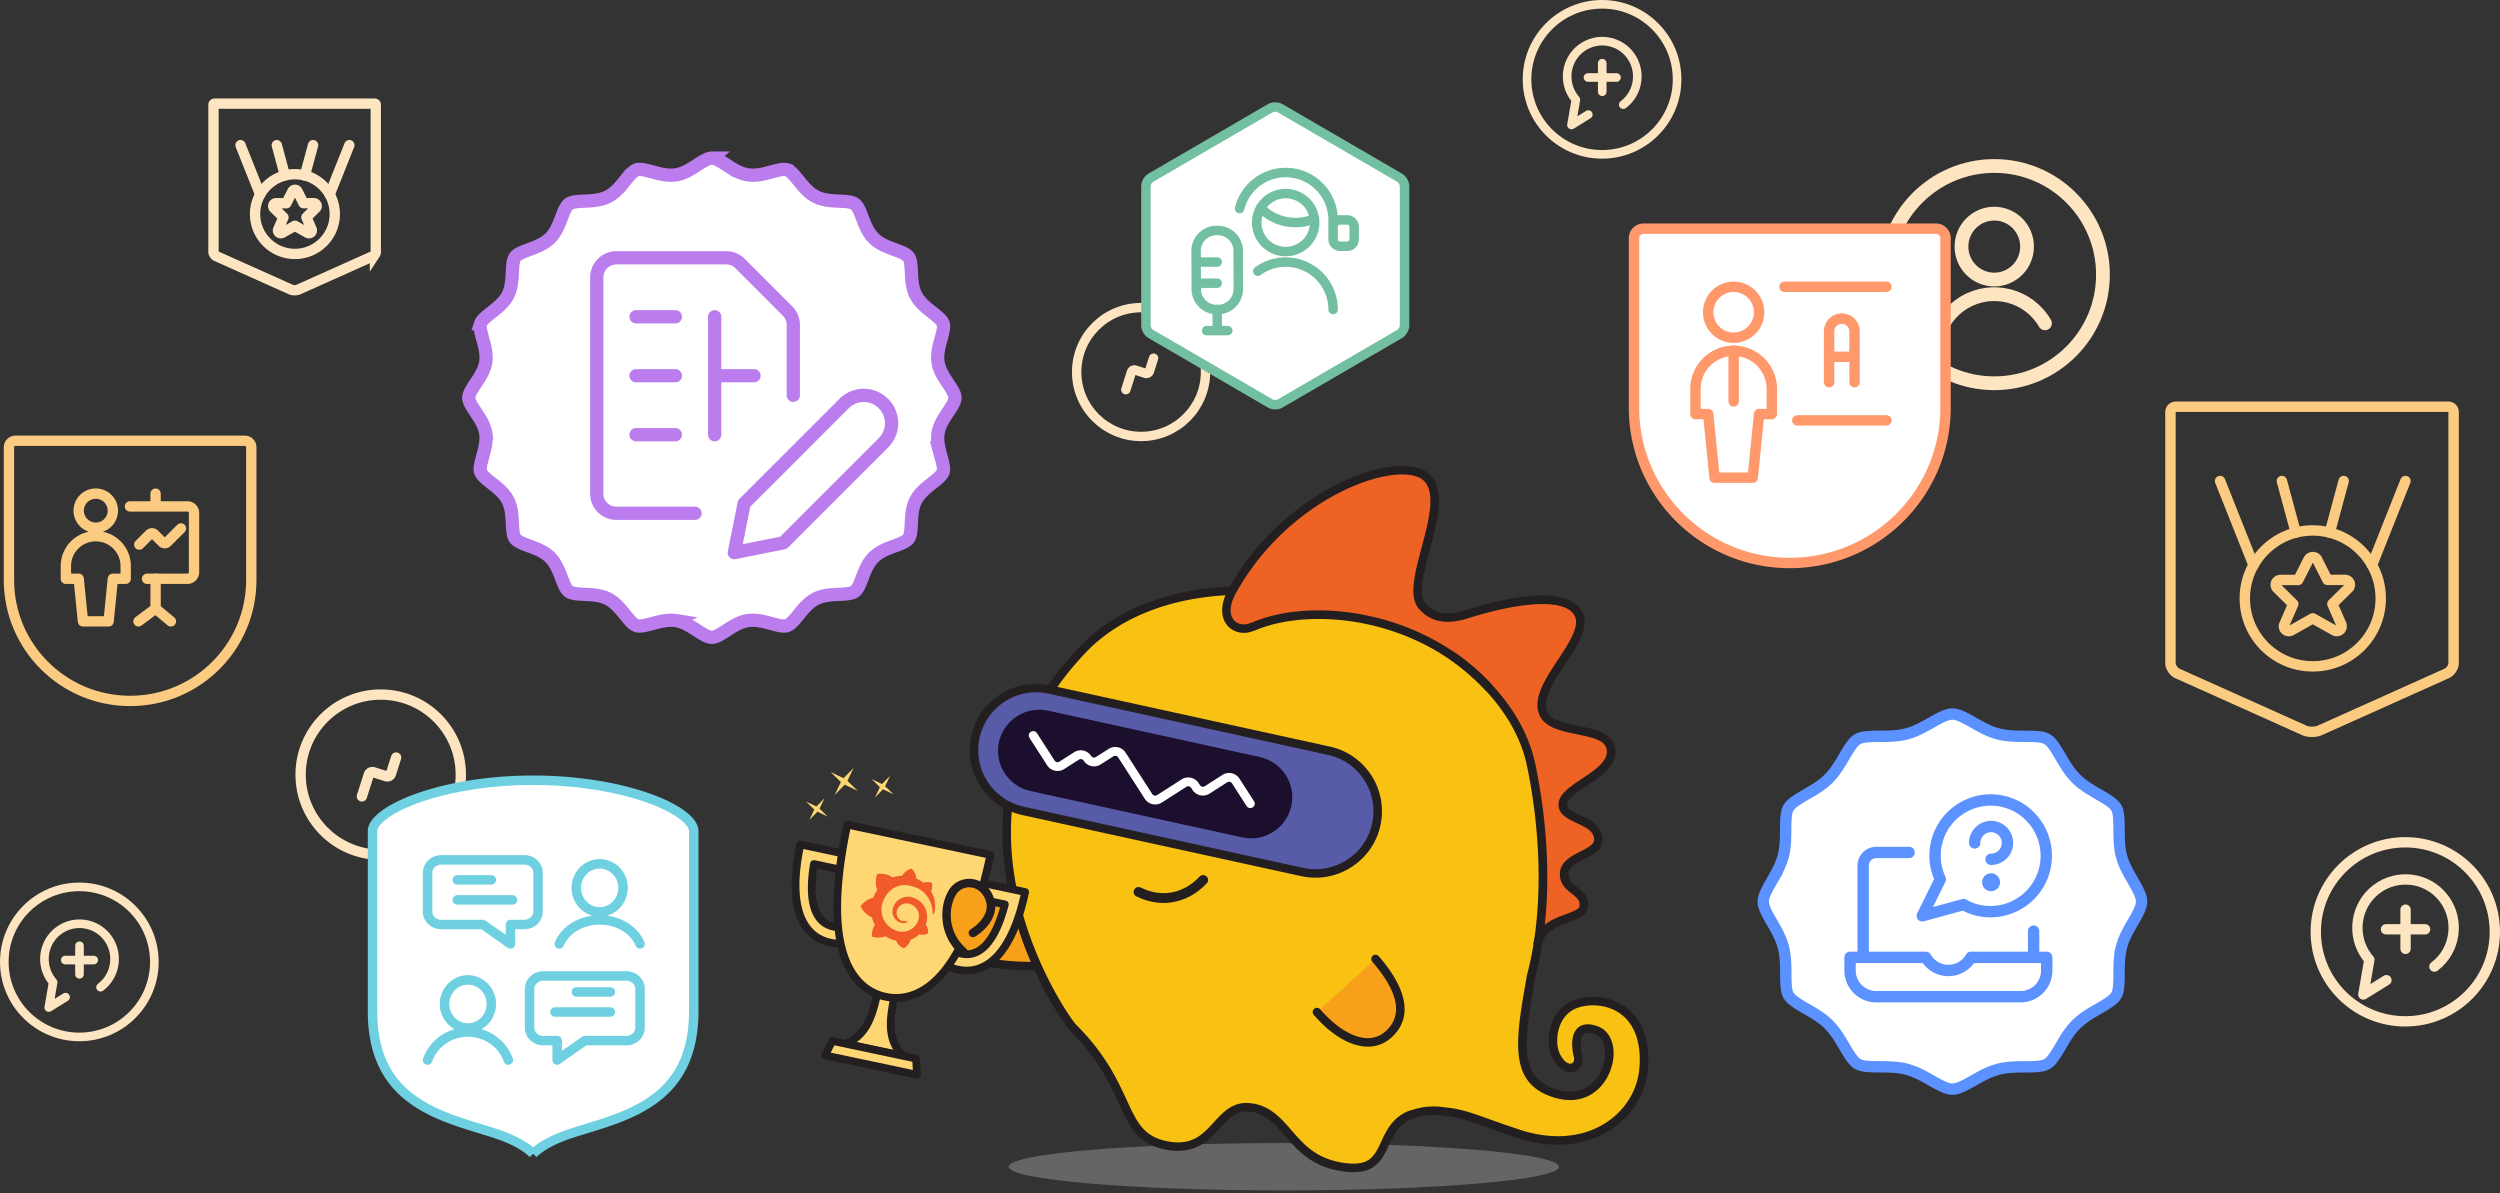 <svg xmlns="http://www.w3.org/2000/svg" width="660" height="315" fill="none"><rect width="100%" height="100%" fill="#333333" stroke="none"/><circle cx="526.5" cy="72.5" r="28.681" stroke="#FDE5C1" stroke-width="3.637"/><path stroke="#FDE5C1" stroke-linecap="round" stroke-linejoin="round" stroke-width="3.637" d="M526.485 73.801c4.781 0 8.656-3.895 8.656-8.7s-3.875-8.7-8.656-8.7-8.657 3.895-8.657 8.7 3.876 8.7 8.657 8.7M539.879 85.359c-4.328-7.44-13.855-9.91-21.257-5.56-2.279 1.364-4.2 3.269-5.532 5.585"/><path stroke="#FDE5C1" stroke-linecap="round" stroke-linejoin="round" stroke-width="2.728" d="M77.858 67.043c5.816 0 10.531-4.715 10.531-10.53 0-5.817-4.715-10.532-10.53-10.532-5.817 0-10.531 4.715-10.531 10.531s4.714 10.53 10.53 10.53"/><path stroke="#FDE5C1" stroke-linecap="round" stroke-linejoin="round" stroke-width="2.728" d="m78.535 50.5 1.595 3.14h2.719a.76.76 0 0 1 .766.728.74.74 0 0 1-.23.549l-2.489 2.45 1.379 3.166a.746.746 0 0 1-.409.983.76.76 0 0 1-.664-.038L77.858 59.6l-3.332 1.877a.765.765 0 0 1-1.033-.268.72.72 0 0 1-.039-.664l1.379-3.166-2.49-2.45a.73.73 0 0 1-.012-1.047.74.74 0 0 1 .549-.23h2.719l1.595-3.14a.776.776 0 0 1 1.034-.32.77.77 0 0 1 .32.32zM73.071 38.323l2.158 7.99M68.68 51.355l-5.182-13.032M82.645 38.323l-2.157 7.99M87.036 51.355l5.183-13.032"/><path stroke="#FDE5C1" stroke-width="2.728" d="M56.648 27.364h42.274c.168 0 .283.135.283.266v38.917c0 .126-.056.355-.219.603a1.4 1.4 0 0 1-.372.394l-.104.059h-.001l-19.781 8.862h-.001c-.186.084-.527.158-.943.158-.312 0-.58-.042-.774-.098l-.167-.06h-.001L57.06 67.603c-.122-.055-.313-.204-.477-.455s-.22-.479-.22-.601V27.63c0-.13.115-.266.284-.266Z"/><circle cx="635" cy="246" r="23.636" stroke="#FDE5C1" stroke-width="2.728"/><path stroke="#FDE5C1" stroke-linecap="round" stroke-linejoin="round" stroke-width="2.728" d="M642.685 255.179c5.621-4.219 6.755-12.244 2.557-17.893-4.197-5.649-12.182-6.788-17.802-2.57-5.621 4.219-6.755 12.244-2.557 17.893.193.267.41.533.627.776l-1.592 9.164 6.103-3.782M635.063 240.146v10.353M629.901 245.335h10.324"/><path fill="#fff" stroke="#BB7DEE" stroke-width="3.5" d="M187.936 41.75c.426 0 .946.138 1.632.474.695.339 1.419.807 2.286 1.367v-.001c1.379.897 3.142 2.064 5.137 2.494l.403.075.006.002c1.661.261 3.35-.038 4.819-.398l1.385-.362h.004c.979-.265 1.806-.485 2.558-.596.749-.111 1.263-.086 1.628.029v.001c.379.12.816.399 1.36.928.412.4.819.874 1.269 1.422l.467.573.003.004c1.031 1.264 2.351 2.943 4.129 3.968l.363.197c1.745.884 3.747 1.055 5.42 1.14l.695.034h.005c1.016.045 1.874.087 2.624.212.655.108 1.102.263 1.41.45l.124.082.008.006c.314.225.637.616.984 1.276.263.499.499 1.067.752 1.72l.261.68c.589 1.544 1.331 3.54 2.713 5.072l.285.3.008.006c1.374 1.355 3.224 2.13 4.781 2.716l.648.241c.955.354 1.764.658 2.447 1.007.674.345 1.075.663 1.304.964.223.303.408.773.535 1.506.095.551.145 1.163.183 1.855l.035.72.001.005c.08 1.637.155 3.786 1.014 5.679l.183.375c1.012 1.94 2.838 3.343 4.231 4.436v.001c.805.635 1.478 1.168 2.018 1.71.532.534.818.965.944 1.338.11.345.135.837.024 1.564-.084.552-.229 1.147-.41 1.817l-.191.697-.002.004c-.465 1.694-1.127 3.941-.773 6.14v.002c.256 1.608 1.062 3.084 1.852 4.329l.764 1.164v.001c.568.855 1.041 1.568 1.384 2.25.339.674.474 1.178.474 1.582s-.136.906-.474 1.581c-.257.511-.587 1.04-.976 1.634l-.408.616c-.908 1.355-2.097 3.102-2.535 5.082l-.079.399-.001.008c-.216 1.339-.055 2.695.208 3.934h-.064l.614 2.217c.268.967.491 1.778.603 2.514.097.642.088 1.101.01 1.437l-.039.136c-.117.363-.396.79-.933 1.328-.406.406-.887.807-1.443 1.251l-.582.459-.003.003c-1.28 1.015-2.986 2.318-4.029 4.077l-.199.357v.001c-.903 1.732-1.077 3.718-1.163 5.369l-.034.686v.004c-.046 1.003-.088 1.844-.214 2.579-.11.639-.264 1.073-.449 1.371l-.082.12-.006.008c-.227.308-.626.627-1.3.972-.508.26-1.087.493-1.749.744l-.69.257c-1.565.581-3.583 1.31-5.133 2.669l-.304.281-.008.007c-1.377 1.358-2.164 3.188-2.76 4.725l-.245.639c-.359.942-.665 1.735-1.018 2.401-.351.663-.675 1.051-.983 1.268l-.019.013c-.308.223-.786.408-1.534.533-.563.093-1.186.141-1.891.177l-.733.034h-.005c-1.663.079-3.829.154-5.737.996l-.378.178h-.001c-1.717.871-3.021 2.358-4.065 3.639l-.433.533c-.642.792-1.181 1.455-1.729 1.985-.476.461-.875.738-1.229.885l-.149.055c-.356.116-.861.143-1.606.031-.562-.084-1.164-.23-1.841-.41l-.704-.19-.008-.002-1.386-.362c-1.346-.33-2.878-.609-4.403-.452l-.415.054c-2.152.333-4.064 1.601-5.546 2.57-.868.56-1.593 1.028-2.287 1.367-.687.336-1.207.474-1.633.474s-.946-.139-1.632-.474c-.521-.254-1.059-.581-1.661-.964l-.626-.403c-1.467-.954-3.37-2.213-5.523-2.565l.001-.001a8 8 0 0 0-1.356-.099c-1.302 0-2.603.275-3.76.566l-1.103.287-.013.003c-.985.265-1.81.488-2.56.601-.748.112-1.246.084-1.59-.029l-.011-.003-.01-.004-.144-.052c-.345-.141-.74-.413-1.216-.876-.412-.4-.819-.874-1.269-1.423l-.466-.572-.002-.004-.891-1.079c-.878-1.034-1.936-2.138-3.24-2.889l-.363-.197-.011-.006-.376-.174c-1.644-.715-3.469-.877-5.029-.959l-.699-.035h-.004c-1.016-.045-1.874-.087-2.625-.211-.654-.109-1.102-.264-1.41-.451l-.124-.082-.008-.006-.118-.091c-.277-.235-.562-.608-.866-1.185-.263-.499-.498-1.068-.751-1.72l-.262-.68-.244-.639c-.553-1.428-1.272-3.107-2.475-4.427l-.286-.298c-1.374-1.355-3.225-2.129-4.782-2.715l-.647-.242-.69-.257c-.662-.251-1.246-.488-1.758-.749-.679-.348-1.082-.668-1.309-.971-.217-.3-.399-.764-.524-1.495-.126-.739-.172-1.58-.225-2.584h.001c-.08-1.638-.156-3.786-1.015-5.679l-.183-.375v-.001c-1.012-1.941-2.833-3.354-4.243-4.446h-.001c-.799-.63-1.467-1.161-2.004-1.699-.529-.531-.814-.961-.942-1.332-.112-.345-.139-.838-.027-1.571.084-.552.23-1.147.411-1.817l.191-.697.001-.004c.465-1.695 1.126-3.928.772-6.142h.001c-.256-1.608-1.062-3.084-1.852-4.329l-.763-1.164-.001-.001-.407-.615c-.388-.594-.718-1.126-.975-1.639-.341-.679-.476-1.182-.476-1.577 0-.396.135-.898.476-1.577.342-.684.816-1.402 1.382-2.255l-.001-.001c.908-1.355 2.098-3.1 2.537-5.081l.078-.4.001-.008c.311-1.925-.157-3.889-.59-5.485l-.182-.661-.001-.004-.191-.697c-.181-.67-.327-1.265-.411-1.817-.112-.734-.084-1.228.028-1.574h-.001c.118-.363.397-.79.935-1.327.405-.406.887-.807 1.443-1.25l.581-.46.004-.004c1.28-1.014 2.985-2.317 4.028-4.076l.199-.357.006-.013c.882-1.724 1.067-3.696 1.157-5.354l.035-.689v-.004c.046-1.003.088-1.844.214-2.579.109-.64.263-1.073.449-1.371l.082-.12.006-.008c.226-.308.625-.627 1.299-.972.679-.346 1.486-.646 2.451-1l.004-.002c1.562-.579 3.586-1.31 5.128-2.674l.301-.283c1.377-1.358 2.166-3.187 2.761-4.724l.244-.639c.359-.942.666-1.737 1.019-2.407.307-.585.594-.963.869-1.198l.117-.092c.308-.223.786-.408 1.534-.532.563-.094 1.187-.142 1.892-.178l.733-.034h.005c1.663-.08 3.829-.154 5.736-.995l.378-.18c1.958-.992 3.387-2.778 4.495-4.17l.001.002c.644-.793 1.184-1.457 1.733-1.989.539-.521.979-.807 1.367-.936.364-.114.877-.139 1.623-.028.564.083 1.17.228 1.851.407l.707.188.005.001c1.724.46 3.989 1.108 6.203.76h-.001c1.617-.251 3.104-1.04 4.364-1.817l1.182-.753h.001c.867-.56 1.593-1.028 2.287-1.367.686-.335 1.207-.474 1.633-.474Z"/><path stroke="#BB7DEE" stroke-linecap="round" stroke-linejoin="round" stroke-width="3.5" d="m233.231 116.902-26.397 26.394-12.972 2.595 2.594-12.972 26.398-26.394a7.3 7.3 0 0 1 2.373-1.588 7.3 7.3 0 0 1 5.6 0 7.3 7.3 0 0 1 2.373 1.588l.031.027a7.32 7.32 0 0 1 0 10.35M183.484 135.514h-20.756a5.19 5.19 0 0 1-5.188-5.188V73.248a5.19 5.19 0 0 1 5.188-5.189h28.985c1.376 0 2.694.547 3.667 1.519l12.53 12.53a5.19 5.19 0 0 1 1.518 3.666v18.583M167.917 83.628h10.378M167.917 99.193h10.378M167.917 114.76h10.378M188.673 83.628v31.133M199.05 99.193h-10.377"/><circle cx="100.509" cy="204.509" r="21.145" stroke="#FDE5C1" stroke-width="2.728"/><path stroke="#FDE5C1" stroke-linecap="round" stroke-linejoin="round" stroke-width="2.728" d="m104.577 199.995-1.366 4.279a1.01 1.01 0 0 1-1.262.655l-3.326-1.05a1.01 1.01 0 0 0-1.262.655l-1.82 5.712"/><path fill="#fff" stroke="#6ED0E0" stroke-width="2.5" d="M140.746 205.984c11.931 0 22.702 1.95 30.45 4.709 3.88 1.382 6.946 2.947 9.014 4.53 1.99 1.522 2.83 2.879 2.927 3.938l.009.208v47.636c0 12.08-4.56 18.924-10.663 23.322-5.45 3.929-12.156 5.943-18.356 7.834l-2.621.808c-4.857 1.526-7.781 3.193-9.518 4.534-.51.394-.918.76-1.241 1.085a13 13 0 0 0-1.239-1.085c-1.628-1.257-4.3-2.8-8.632-4.246l-.889-.288c-6.88-2.163-14.748-4.152-20.977-8.642-6.102-4.398-10.663-11.242-10.663-23.322V219.37c0-1.087.816-2.523 2.94-4.147 2.069-1.583 5.135-3.148 9.015-4.53 7.748-2.759 18.516-4.709 30.444-4.709Z"/><path stroke="#6ED0E0" stroke-linecap="round" stroke-linejoin="round" stroke-width="2.5" d="M143.448 274.726h3.646v5.122l7.292-5.122h10.939c.967 0 1.894-.36 2.578-1a3.3 3.3 0 0 0 1.068-2.415v-10.244c0-.906-.384-1.775-1.068-2.415s-1.611-1-2.578-1h-21.877c-.967 0-1.894.36-2.578 1a3.3 3.3 0 0 0-1.068 2.415v10.244a3.3 3.3 0 0 0 1.068 2.415c.684.64 1.611 1 2.578 1M123.535 271.392c3.408 0 6.17-2.839 6.17-6.342s-2.762-6.342-6.17-6.342-6.17 2.84-6.17 6.342c0 3.503 2.762 6.342 6.17 6.342M134.193 279.85a11.06 11.06 0 0 0-4.122-5.36 11.46 11.46 0 0 0-6.536-2.038c-2.343 0-4.627.712-6.537 2.038a11.06 11.06 0 0 0-4.121 5.36M158.313 240.74c3.408 0 6.17-2.839 6.17-6.342s-2.762-6.341-6.17-6.341-6.17 2.839-6.17 6.341 2.762 6.342 6.17 6.342M168.97 249.196c-.771-1.853-2.211-3.459-4.121-4.595s-4.194-1.747-6.537-1.747-4.626.611-6.536 1.747-3.35 2.742-4.121 4.595M152.143 261.878h8.975M146.533 267.165h14.585M138.4 244.074h-3.646v5.122l-7.292-5.122h-10.939c-.967 0-1.894-.36-2.578-1a3.3 3.3 0 0 1-1.068-2.415v-10.244a3.3 3.3 0 0 1 1.068-2.415c.684-.64 1.611-1 2.578-1H138.4c.967 0 1.894.36 2.578 1a3.3 3.3 0 0 1 1.068 2.415v10.244a3.3 3.3 0 0 1-1.068 2.415c-.684.64-1.611 1-2.578 1M129.705 232.283h-8.975M135.314 237.57H120.73"/><path fill="#fff" stroke="#FF996C" stroke-width="2.75" d="M472.5 148.625c-22.714-.002-41.125-18.373-41.125-41.021V62.868a2.51 2.51 0 0 1 2.502-2.493h77.245a2.51 2.51 0 0 1 2.503 2.493v44.736c0 22.648-18.411 41.019-41.125 41.021Z"/><path stroke="#FF996C" stroke-linecap="round" stroke-linejoin="round" stroke-width="2.75" d="M457.684 89.154a6.72 6.72 0 0 0 0-13.44 6.72 6.72 0 1 0 0 13.44M457.683 92.513v13.439M462.723 126.11l1.68-16.799h3.36v-6.719a10.08 10.08 0 0 0-20.159 0v6.719h3.36l1.68 16.799zM498 75.715h-26.877M474.482 110.99H498M482.881 100.911V87.472a3.36 3.36 0 0 1 6.72 0v13.439M482.881 94.192h6.72"/><circle cx="301.247" cy="98.217" r="17.007" stroke="#FDE5C1" stroke-width="2.479"/><path stroke="#FDE5C1" stroke-linecap="round" stroke-linejoin="round" stroke-width="2.479" d="m304.544 94.559-1.106 3.469a.82.82 0 0 1-1.024.53l-2.696-.85a.82.82 0 0 0-1.023.53l-1.475 4.631"/><path fill="#fff" stroke="#73BFA1" stroke-width="2.5" d="M336.658 28.25c.444 0 .836.09 1.11.218l.11.056v.001l31.69 18.437c.273.159.593.484.849.93.254.446.375.892.376 1.215v36.874c-.001.322-.122.768-.378 1.214s-.576.772-.847.932l-31.69 18.437c-.272.159-.712.275-1.22.275-.445 0-.836-.089-1.11-.218l-.11-.057-31.689-18.437c-.271-.16-.591-.486-.847-.934-.257-.448-.378-.893-.378-1.212V49.107c0-.318.121-.763.378-1.212.256-.447.576-.774.847-.933l31.689-18.437c.273-.16.712-.275 1.22-.275Z"/><path stroke="#73BFA1" stroke-linecap="round" stroke-linejoin="round" stroke-width="2.5" d="M326.919 76.476a5.4 5.4 0 0 1-5.537 5.236 5.395 5.395 0 0 1-5.565-5.194l-.046-10.437a5.393 5.393 0 0 1 5.537-5.236 5.396 5.396 0 0 1 5.573 5.193zM315.776 69.191h5.557M315.79 74.756h5.544M332.048 71.592a12.52 12.52 0 0 1 19.893 10.12M332.826 54.874a12.72 12.72 0 0 0 14.175 2.849"/><path stroke="#73BFA1" stroke-linecap="round" stroke-linejoin="round" stroke-width="2.5" d="M339.42 66.409a7.65 7.65 0 0 0 7.651-7.652 7.65 7.65 0 1 0-15.302 0 7.65 7.65 0 0 0 7.651 7.652"/><path stroke="#73BFA1" stroke-linecap="round" stroke-linejoin="round" stroke-width="2.5" d="M327.26 55.064a12.525 12.525 0 0 1 21.013-5.856 12.52 12.52 0 0 1 3.667 8.853v2.782M321.335 81.71l.019 5.55M318.554 87.276h5.564M355.651 58.06h-1.855c-1.025 0-1.855.831-1.855 1.856v3.246c0 1.024.83 1.854 1.855 1.854h1.855c1.024 0 1.854-.83 1.854-1.854v-3.246c0-1.025-.83-1.855-1.854-1.855"/><path stroke="#FCCB82" stroke-linecap="round" stroke-linejoin="round" stroke-width="2.75" d="M610.57 175.922c9.909 0 17.942-8.033 17.942-17.942s-8.033-17.942-17.942-17.942-17.942 8.033-17.942 17.942 8.033 17.942 17.942 17.942"/><path stroke="#FCCB82" stroke-linecap="round" stroke-linejoin="round" stroke-width="2.75" d="m611.723 147.737 2.718 5.35h4.633c.696 0 1.283.544 1.304 1.24 0 .348-.13.696-.391.935l-4.241 4.176 2.349 5.393a1.27 1.27 0 0 1-.696 1.675c-.37.152-.783.13-1.131-.066l-5.698-3.197-5.676 3.197a1.304 1.304 0 0 1-1.762-.456c-.195-.348-.239-.761-.065-1.131l2.349-5.394-4.241-4.175a1.25 1.25 0 0 1-.022-1.784c.24-.261.587-.391.935-.391h4.633l2.718-5.35a1.323 1.323 0 0 1 1.762-.544c.239.131.413.305.544.544zM602.415 126.992l3.675 13.614M594.933 149.197l-8.83-22.205M618.726 126.992l-3.676 13.614M626.207 149.197l8.829-22.205"/><path stroke="#FCCB82" stroke-width="2.75" d="M574.427 107.375h71.899a1.42 1.42 0 0 1 1.427 1.401v66.307c0 .44-.175 1.006-.527 1.547-.309.473-.692.834-1.059 1.04l-.156.079h-.001l-33.644 15.099-.001.001c-.472.212-1.193.35-1.989.35-.697 0-1.335-.106-1.8-.275l-.188-.075-.001-.001-33.644-15.099h-.001c-.408-.184-.859-.579-1.213-1.121-.354-.544-.529-1.11-.529-1.545v-66.307c0-.711.555-1.32 1.28-1.393z"/><path stroke="#FCCB82" stroke-linecap="round" stroke-linejoin="round" stroke-width="2.728" d="M41.074 130.319v3.372M34.307 133.692h15.186c.958.005 1.731.782 1.73 1.737v15.634a1.737 1.737 0 0 1-1.73 1.737H38.818"/><path stroke="#FCCB82" stroke-linecap="round" stroke-linejoin="round" stroke-width="2.728" d="m36.773 143.77 2.747-2.735a.873.873 0 0 1 1.227 0l2.13 2.127a.87.87 0 0 0 1.227 0l3.665-3.652M41.074 152.8v7.868M41.074 160.667l-4.511 3.372M41.074 160.667l4.046 3.372M25.287 139.311a4.503 4.503 0 0 0 4.51-4.496 4.503 4.503 0 0 0-4.51-4.496 4.503 4.503 0 0 0-4.511 4.496 4.503 4.503 0 0 0 4.51 4.496M33.18 149.427c0-4.345-3.534-7.868-7.893-7.868-4.36 0-7.894 3.523-7.894 7.868v3.372h3.383l1.128 11.24h6.766l1.127-11.24h3.384z"/><path stroke="#FCCB82" stroke-width="2.728" d="M34.352 185.048c-17.668-.002-31.987-14.291-31.987-31.907v-35.106c0-.913.755-1.671 1.678-1.671H64.66c.924 0 1.679.758 1.68 1.671v35.106c0 17.616-14.32 31.905-31.988 31.907Z"/><path fill="#fff" stroke="#5C92FF" stroke-width="3" d="M559.431 257.03c.011-2.192.004-4.694.668-7.148h-.001c.474-1.788 1.293-3.423 2.128-4.91l.828-1.439c.662-1.134 1.25-2.144 1.68-3.104.429-.961.643-1.75.643-2.423 0-.674-.214-1.467-.643-2.43-.429-.961-1.013-1.972-1.668-3.098-1.081-1.853-2.322-3.962-2.966-6.341l.001-.001c-.665-2.454-.67-4.949-.67-7.145-.006-1.28-.011-2.426-.118-3.445-.095-.897-.26-1.58-.504-2.084l-.109-.205-.005-.009c-.315-.543-.879-1.101-1.728-1.712-.634-.456-1.36-.896-2.158-1.359l-.822-.473-.006-.003c-1.773-1.025-3.784-2.176-5.507-3.772l-.341-.325-.004-.004c-1.786-1.772-3.032-3.919-4.127-5.798-.655-1.122-1.241-2.123-1.855-2.961s-1.178-1.401-1.733-1.722c-.533-.304-1.293-.506-2.324-.616-1.024-.109-2.18-.116-3.462-.116-2.238 0-4.737-.005-7.217-.662l-.001.001c-2.398-.627-4.526-1.858-6.394-2.929l.001-.001c-1.143-.65-2.162-1.23-3.132-1.655s-1.772-.641-2.458-.641-1.491.215-2.463.641c-.728.319-1.484.726-2.296 1.183l-.832.474-.004.002c-1.747.991-3.724 2.134-5.935 2.798l-.446.126h-.001c-2.48.658-4.99.662-7.206.662v.001c-1.293.005-2.451.013-3.48.121-.906.095-1.599.26-2.114.503l-.21.108-.002.001c-.551.313-1.113.873-1.728 1.714-.459.628-.902 1.348-1.369 2.14l-.476.815-.004.006c-1.032 1.754-2.195 3.764-3.808 5.469l-.328.336c-1.786 1.771-3.95 3.008-5.846 4.093v-.001c-1.131.65-2.14 1.232-2.985 1.841-.743.535-1.27 1.031-1.606 1.515l-.131.207-.002.002c-.306.52-.509 1.268-.619 2.291-.108 1.016-.112 2.163-.112 3.437v.007c-.01 2.059-.005 4.378-.553 6.693l-.117.462-.001.003c-.488 1.793-1.311 3.436-2.153 4.936l.035.018-.813 1.388c-.66 1.126-1.249 2.137-1.678 3.097-.43.961-.644 1.754-.644 2.428 0 .671.216 1.463.648 2.426.323.723.735 1.472 1.198 2.278l.479.826.001.004c1 1.732 2.153 3.695 2.824 5.892l.127.443.001.001c.582 2.158.658 4.339.668 6.324l.001.838c.005 1.278.009 2.421.117 3.439.095.898.261 1.58.505 2.084l.109.205.005.009c.314.544.878 1.101 1.727 1.712.634.456 1.36.895 2.159 1.358l.821.474c1.774 1.016 3.8 2.166 5.519 3.767l.338.326c1.34 1.329 2.377 2.869 3.273 4.349l.856 1.451c.656 1.121 1.241 2.121 1.855 2.959.615.839 1.18 1.403 1.735 1.723.537.308 1.298.51 2.329.618 1.026.108 2.181.113 3.466.113 2.078 0 4.418.004 6.738.548l.464.115.001.001c1.785.477 3.424 1.28 4.922 2.105l1.449.82c1.15.656 2.174 1.24 3.146 1.668.971.426 1.772.641 2.458.641s1.491-.215 2.463-.64c.728-.32 1.484-.727 2.296-1.184l.832-.474.004-.002 1.447-.813c1.496-.822 3.14-1.633 4.934-2.11h-.001c2.47-.659 4.981-.664 7.197-.664h-.001c1.291-.005 2.445-.01 3.473-.117.905-.094 1.6-.258 2.118-.504l.21-.11c.556-.32 1.12-.884 1.734-1.722.459-.627.902-1.344 1.369-2.134l.476-.815.002-.002.857-1.454c.822-1.362 1.761-2.781 2.953-4.033l.331-.337c1.339-1.327 2.89-2.353 4.381-3.241l1.462-.848c1.131-.65 2.139-1.231 2.984-1.841.743-.535 1.27-1.031 1.606-1.514l.133-.207.001-.002.11-.206c.245-.506.412-1.189.508-2.084.108-1.017.113-2.163.113-3.438z"/><path stroke="#5C92FF" stroke-linecap="round" stroke-linejoin="round" stroke-width="3" d="M536.876 245.821v6.924M491.874 252.745v-24.232a3.46 3.46 0 0 1 3.461-3.462h8.655M520.338 252.745a6.86 6.86 0 0 1-5.963 3.461 6.87 6.87 0 0 1-5.963-3.461h-20v3.462a6.924 6.924 0 0 0 6.924 6.923h38.078a6.923 6.923 0 0 0 6.924-6.923v-3.462zM529.742 211.807a14.69 14.69 0 0 0-18.752 12.076 14.7 14.7 0 0 0 1.255 8.233l-4.764 9.667 10.9-2.977c.962.551 1.983.99 3.044 1.309a14.75 14.75 0 0 0 8.308-28.305z"/><path stroke="#5C92FF" stroke-linecap="round" stroke-linejoin="round" stroke-width="3" d="M521.314 222.529a4.329 4.329 0 0 1 7.387-3.06 4.326 4.326 0 0 1-3.06 7.387M525.641 232.048a.862.862 0 0 0-.848 1.034.86.86 0 0 0 .679.68.87.87 0 0 0 .97-1.181.859.859 0 0 0-.801-.533"/><circle cx="422.943" cy="20.943" r="19.806" stroke="#FDE5C1" stroke-width="2.273"/><path stroke="#FDE5C1" stroke-linecap="round" stroke-linejoin="round" stroke-width="2.273" d="M428.543 27.63c4.095-3.074 4.921-8.92 1.863-13.036s-8.876-4.947-12.971-1.873-4.921 8.92-1.863 13.037c.14.194.299.388.457.565L414.869 33l4.446-2.756M422.989 16.678v7.543M419.227 20.46h7.523"/><circle cx="20.943" cy="253.943" r="19.806" stroke="#FDE5C1" stroke-width="2.273"/><path stroke="#FDE5C1" stroke-linecap="round" stroke-linejoin="round" stroke-width="2.273" d="M26.542 260.63c4.096-3.074 4.922-8.921 1.863-13.037s-8.875-4.946-12.97-1.872-4.922 8.92-1.864 13.036c.141.195.3.389.457.566L12.868 266l4.447-2.756M20.989 249.678v7.543M17.228 253.459h7.522"/><ellipse cx="338.934" cy="308.022" fill="#D9D9D9" fill-opacity=".3" rx="72.645" ry="6.249"/><path fill="#FFD674" d="m223.011 207.155-2.659 2.73 1.643-3.434-2.736-2.646 3.443 1.629 2.655-2.722-1.639 3.431 2.732 2.649zM216.354 213.476l1.313-2.739-2.122 2.177-2.752-1.304 2.185 2.114-1.313 2.747 2.13-2.177 2.749 1.304zM233.673 207.552l1.309-2.742-2.122 2.181-2.752-1.308 2.185 2.118-1.313 2.747 2.13-2.177 2.749 1.304z"/><path fill="#F9A01B" d="M305.839 249.347c-12.551 5.232-49.892 10.367-54.787-1.612-5.234-12.831 42.354-16.266 48.257-16.624"/><path fill="#231F20" d="M272.199 256.182c12.717 0 27.343-2.992 34.076-5.802a1.124 1.124 0 1 0-.868-2.071c-9.879 4.118-36.405 8.291-48.202 3.4-2.647-1.097-4.366-2.578-5.107-4.4-.504-1.237-.415-2.325.275-3.422 1.559-2.473 6.89-6.026 23.434-8.92 10.862-1.899 21.546-2.617 23.574-2.743a1.126 1.126 0 0 0 1.055-1.19 1.11 1.11 0 0 0-1.195-1.051c-2.053.127-12.843.848-23.823 2.773-13.936 2.438-22.329 5.78-24.95 9.932-1.084 1.718-1.237 3.553-.458 5.464.978 2.401 3.108 4.292 6.331 5.629 4.137 1.713 9.782 2.401 15.858 2.401"/><path fill="#EE6224" d="M375.396 166.931c17.434-9.219 38.243-9.177 41.389-4.751 2.532 3.582-10.714 20.013-9.587 25.414 1.13 5.405 17.251 3.954 18.149 10.81.424 3.224-12.53 9.359-12.767 13.777s9.21 4.299 9.219 10.076c-.017 3.886-8.601 3.65-8.813 8.278-.254 4.57 6.005 4.52 5.162 8.866-.643 3.552-7.067.362-9.574 6.139-2.507 5.776-33.186-78.613-33.186-78.613z"/><path fill="#F9C213" d="M433.901 282.236c1.304-14.772-8.55-19.249-16.333-17.646-7.783 1.604-8.44 10.266-6.924 13.777 2.393 5.561 7.06 3.882 5.844 0-.783-3.625-.44-8.49 5.179-6.27 6.936 2.793 2.342 21.814-12.339 16.131-10.036-3.836-7.877-14.718-5.107-30.587 4.124-15.195 4.192-35.739-.013-55.735-8.541-40.571-87.385-63.056-118.479-30.301-40.402 42.558-7.843 92.922-2.651 99.487 16.591 16.397 12.03 28.878 25.056 31.343 12.373 2.333 12.92-10.435 21.241-10.131.504.063.961.118 1.465.177 9.608 1.89 9.998 14.16 24.615 15.747 11.938 1.308 7.911-9.717 16.452-13.734 1.765-.604 3.298-.979 4.653-1.169 1.084-.072 2.27-.131 3.591-.021l2.677.329c4.683.675 7.427 2.135 17.814 5.607 18.709 6.279 32.132-4.502 33.259-16.996z"/><path fill="#231F20" d="M355.333 309.345c-8.673-.941-12.607-5.468-16.079-9.464-2.575-2.967-4.802-5.528-8.596-6.292l-1.372-.168c-3.053-.097-4.955 1.966-7.135 4.342-2.948 3.211-6.611 7.211-14.224 5.772-7.534-1.426-9.638-5.962-12.547-12.245-2.461-5.308-5.518-11.916-13.094-19.406l-.093-.101c-.114-.147-11.636-14.911-15.99-36.722-2.159-10.819-2.079-21.296.242-31.14 2.837-12.038 9.049-23.173 18.467-33.089 7.618-8.021 18.585-13.287 31.725-15.224 12.035-1.776 25.323-.759 38.425 2.937 12.517 3.532 23.789 9.215 32.606 16.435 9.502 7.785 15.604 17.017 17.641 26.697 4.23 20.122 4.235 40.608.013 56.211l-.182 1.047c-2.859 16.321-3.951 24.988 4.594 28.254 7.135 2.763 11.488-.806 13.178-5.068 1.372-3.46 1.029-7.89-1.66-8.975-1.037-.409-2.426-.768-3.163-.148-.822.697-1.025 2.692-.512 5.089.766 2.523-.432 4.241-1.881 4.777-1.804.666-4.484-.317-6.089-4.047-1.037-2.401-1.148-6.629.648-10.068 1.452-2.78 3.9-4.595 7.08-5.253 4.696-.97 9.473.203 12.776 3.139 2.663 2.363 5.674 7.009 4.908 15.705-.58 6.439-4.15 12.237-9.791 15.912-6.813 4.435-15.672 5.165-24.945 2.051a403 403 0 0 1-8.093-2.81c-4.319-1.541-6.487-2.313-9.502-2.747l-2.634-.325c-1.241-.106-2.35-.051-3.379.021-1.313.19-2.736.548-4.349 1.093-3.193 1.523-4.438 4.207-5.645 6.801-1.63 3.507-3.307 7.123-9.379 7.123-.61 0-1.271-.038-1.974-.114zm24.958-17.156 2.702.329c3.265.472 5.644 1.32 9.964 2.861 2.079.742 4.662 1.662 8.05 2.793 8.609 2.89 16.777 2.249 22.998-1.802 5.06-3.295 8.261-8.481 8.778-14.228.542-6.148-.898-10.933-4.163-13.831-2.773-2.465-6.822-3.439-10.823-2.616-2.533.523-4.396 1.898-5.539 4.088-1.457 2.789-1.385 6.279-.576 8.144 1.097 2.548 2.541 3.088 3.239 2.827.61-.224.809-1.051.496-2.051l-.026-.097c-.347-1.591-.914-5.494 1.245-7.321 1.275-1.076 3.109-1.156 5.455-.228 3.235 1.304 5.212 6.106 2.917 11.887-1.994 5.021-7.402 9.696-16.083 6.337-10.671-4.076-8.71-15.257-6.004-30.734l.19-1.097.021-.102c4.087-15.055 4.078-35.692-.029-55.212-1.931-9.173-7.766-17.962-16.867-25.422-8.575-7.025-19.567-12.561-31.788-16.009-12.802-3.611-25.759-4.603-37.485-2.877-12.636 1.865-23.154 6.894-30.421 14.549-9.138 9.624-15.164 20.413-17.908 32.059-2.244 9.528-2.321 19.684-.224 30.186 3.51 17.587 12.343 31.684 15.507 35.718 7.825 7.751 10.976 14.545 13.504 20.009 2.82 6.093 4.526 9.772 10.921 10.979 6.377 1.203 9.18-1.852 12.144-5.084 2.291-2.498 4.658-5.076 8.592-5.076q.164-.001.335.004l1.562.185.081.013c4.577.903 7.165 3.878 9.9 7.03 3.354 3.861 6.826 7.856 14.622 8.7 6.106.667 7.343-2.012 9.066-5.717 1.317-2.836 2.812-6.047 6.784-7.916l.115-.046c1.791-.612 3.379-1.009 4.861-1.22l.084-.008a32 32 0 0 1 2.126-.085c.525 0 1.084.017 1.673.068z"/><path fill="#EE6224" d="M393.317 179.197c-24.946-22.638-58.06-16.005-62.477-13.836-4.37 2.177-9.786-1.709-5.513-9.367 14.173-25.621 43.836-35.895 50.789-30.343 7.796 6.22-5.653 28.043-.817 34.157 3.913 4.878 8.109 3.827 15.939 2.279 7.046-1.439 2.079 17.105 2.079 17.105z"/><path fill="#585BA8" d="m343.747 230.206-73.698-16.143c-8.846-1.937-14.482-10.655-12.526-19.528 1.944-8.823 10.68-14.443 19.576-12.494l73.699 16.144c8.846 1.936 14.482 10.654 12.526 19.527-1.944 8.823-10.731 14.435-19.577 12.494"/><path fill="#231F20" d="m343.506 231.3-73.699-16.144c-4.577-1.004-8.49-3.721-11.018-7.654a17.37 17.37 0 0 1-2.367-13.211 17.42 17.42 0 0 1 7.673-10.992 17.46 17.46 0 0 1 13.246-2.358l73.698 16.143a17.46 17.46 0 0 1 11.019 7.655 17.37 17.37 0 0 1 2.367 13.211c-1.004 4.561-3.735 8.464-7.69 10.987a17.48 17.48 0 0 1-13.225 2.363zm-78.196-46.106a15.18 15.18 0 0 0-6.69 9.582 15.13 15.13 0 0 0 2.062 11.52 15.2 15.2 0 0 0 9.608 6.671l73.699 16.143c3.989.874 8.079.139 11.53-2.063 3.452-2.203 5.831-5.604 6.708-9.578a15.12 15.12 0 0 0-2.062-11.519 15.2 15.2 0 0 0-9.609-6.671l-73.698-16.144a15.226 15.226 0 0 0-11.548 2.055z"/><path fill="#1C0F2D" d="M327.939 221.075 272.03 208.83c-5.864-1.283-9.587-7.089-8.299-12.937 1.287-5.848 7.105-9.561 12.97-8.278l55.909 12.244c5.865 1.283 9.587 7.089 8.3 12.937-1.287 5.849-7.106 9.562-12.971 8.279"/><path fill="#F9A01B" d="M347.685 267.185c6.284 7.262 13.97 10.608 19.141 5.667 5.691-5.439 2.108-12.983-3.68-19.675"/><path fill="#231F20" d="M361.109 276.316c2.468 0 4.649-.89 6.496-2.654 3.684-3.519 6.051-10.059-3.608-21.22a1.124 1.124 0 0 0-1.707 1.464c6.826 7.891 8.088 13.988 3.752 18.131-1.503 1.439-3.299 2.119-5.327 2.021-3.71-.177-8.152-2.949-12.183-7.607a1.13 1.13 0 0 0-1.588-.118 1.12 1.12 0 0 0-.118 1.582c4.497 5.198 9.392 8.177 13.779 8.384q.248.012.495.013zM407.012 249.589c.614-3.718 4.09-5.005 7.156-6.135 2.46-.908 4.785-1.768 5.052-3.92.347-2.823-1.453-4.245-2.901-5.384-1.457-1.152-2.346-1.937-2.257-3.553.097-1.717 2.096-2.739 4.218-3.819 2.248-1.147 4.797-2.443 4.81-5.004.03-3.785-3.235-5.291-5.856-6.502-2.232-1.03-3.6-1.726-3.532-2.979.076-1.447 2.647-3.156 5.137-4.81 3.599-2.393 7.677-5.106 7.635-9.039-.055-4.852-5.196-5.89-9.731-6.806-3.968-.801-7.72-1.557-8.457-4.287-.876-3.215 2.062-7.658 4.904-11.953 3.315-5.013 6.445-9.747 4.611-13.646-1.617-3.494-8.012-8.165-32.644-.122l.699 2.135c16.286-5.317 27.745-5.726 29.904-1.064 1.3 2.768-1.622 7.186-4.45 11.46-3.117 4.714-6.344 9.587-5.2 13.781 1.101 4.068 5.924 5.042 10.184 5.899 4.912.992 7.893 1.798 7.927 4.629.029 2.713-3.511 5.067-6.632 7.148-3.082 2.05-5.996 3.987-6.131 6.557-.153 2.831 2.498 4.055 4.836 5.135 2.761 1.274 4.569 2.274 4.552 4.451-.004 1.194-1.745 2.08-3.583 3.017-2.473 1.258-5.272 2.684-5.441 5.692-.161 2.861 1.651 4.292 3.108 5.439 1.44 1.139 2.249 1.853 2.062 3.35-.097.794-1.876 1.452-3.599 2.089-3.282 1.211-7.77 2.869-8.596 7.878l2.223.363z"/><path fill="#231F20" d="M328.359 167.081a6.7 6.7 0 0 0 2.981-.717l-1.008-2.009c-1.605.798-3.4.587-4.468-.531-1.435-1.498-1.266-4.22.445-7.287 9.659-17.465 26.339-27.976 38.585-30.655 4.726-1.034 8.571-.789 10.553.667 3.896 2.861 1.745 10.916-.148 18.017-1.749 6.557-3.401 12.751-.885 15.933 2.701 3.388 6.902 4.477 11.835 3.067l-.622-2.16c-2.829.81-6.763 1.067-9.447-2.304-1.817-2.295-.233-8.228 1.295-13.962 2.181-8.178 4.438-16.633-.69-20.406-2.536-1.869-6.932-2.24-12.369-1.05-12.742 2.785-30.074 13.683-40.072 31.756-2.214 3.97-2.253 7.683-.101 9.928 1.075 1.122 2.557 1.705 4.12 1.705z"/><path fill="#231F20" d="m392.28 182.358 1.664-1.511c-8.232-9.03-19.801-15.515-32.568-18.262-11.446-2.46-22.803-1.776-31.158 1.882l.902 2.055c7.817-3.418 18.949-4.068 29.782-1.743 12.314 2.646 23.459 8.887 31.378 17.574z"/><path fill="#fff" d="M330.086 213.33c.216 0 .432-.059.631-.186a1.163 1.163 0 0 0 .352-1.608l-3.85-5.979a3.23 3.23 0 0 0-2.045-1.417 3.24 3.24 0 0 0-2.452.438l-4.662 2.984a.92.92 0 0 1-1.27-.279l-.352-.544a3.26 3.26 0 0 0-4.493-.979l-6.479 4.148a.92.92 0 0 1-1.27-.279l-7.034-10.933a3.23 3.23 0 0 0-2.045-1.417 3.24 3.24 0 0 0-2.452.439l-3.332 2.13a.91.91 0 0 1-.695.123.92.92 0 0 1-.58-.401 3.26 3.26 0 0 0-4.493-.979l-3.874 2.481a.926.926 0 0 1-1.275-.279l-4.662-7.249a1.17 1.17 0 0 0-1.614-.35 1.163 1.163 0 0 0-.351 1.608l4.662 7.249a3.264 3.264 0 0 0 4.493.979l3.875-2.481a.926.926 0 0 1 1.274.278 3.23 3.23 0 0 0 2.045 1.418c.852.186 1.72.03 2.452-.439l3.333-2.131a.92.92 0 0 1 .694-.122.92.92 0 0 1 .581.401l7.033 10.932a3.26 3.26 0 0 0 4.493.979l6.479-4.147a.92.92 0 0 1 1.27.278l.352.544a3.26 3.26 0 0 0 4.493.979l4.662-2.983a.9.9 0 0 1 .694-.122c.242.05.445.194.58.401l3.85 5.979c.224.346.597.536.982.536"/><path fill="#231F20" d="M305.373 238.28c4.794.569 9.532-1.186 13.225-5.085.5-.527.474-1.363-.089-1.823l-.106-.088c-.512-.422-1.253-.346-1.711.135-4.302 4.544-10.082 5.62-15.524 2.89-.592-.295-1.308-.122-1.651.443l-.072.123c-.377.624-.119 1.426.534 1.751 1.77.886 3.586 1.434 5.394 1.649z"/><path fill="#FFD674" d="m232.026 260.382 2.05.434.355.076 2.05.435c-1.478 6.949-2.664 12.878 1.914 17.418a6620 6620 0 0 0-7.427-1.57l-.356-.076c-2.664-.565-5.315-1.122-7.428-1.569 6.035-2.3 7.36-8.194 8.838-15.144z"/><path fill="#231F20" d="M222.397 275.593a.79.79 0 0 1 .508-.802c5.709-2.173 6.928-7.92 8.343-14.565a.796.796 0 0 1 .94-.612l4.459.941c.432.093.707.51.614.941-1.415 6.65-2.634 12.392 1.693 16.692a.794.794 0 0 1-.724 1.342l-15.21-3.22a.786.786 0 0 1-.623-.713zm13.144-13.654-2.904-.616c-1.22 5.713-2.524 11.063-7.055 13.903l10.751 2.274c-2.981-4.43-1.998-9.848-.792-15.561"/><path fill="#231F20" d="m238.184 279.746-15.211-3.22a1.019 1.019 0 0 1-.148-1.945c5.594-2.131 6.8-7.819 8.202-14.405.055-.266.216-.494.445-.642.228-.147.499-.198.766-.139l4.459.941a1.02 1.02 0 0 1 .788 1.207c-1.402 6.587-2.609 12.274 1.634 16.485.322.325.394.806.178 1.203a1.02 1.02 0 0 1-1.109.515zm-6.471-19.832a.57.57 0 0 0-.246.363c-1.427 6.713-2.659 12.511-8.481 14.73a.565.565 0 0 0-.365.574c.022.249.204.46.445.511l15.211 3.219a.565.565 0 0 0 .618-.287.56.56 0 0 0-.102-.675c-4.416-4.384-3.184-10.181-1.757-16.895a.57.57 0 0 0-.44-.675l-4.459-.941a.6.6 0 0 0-.119-.012.54.54 0 0 0-.309.092zm-6.724 15.422.47-.295c4.293-2.692 5.64-7.612 6.953-13.76l.046-.219 3.346.709-.047.219c-1.3 6.152-2.066 11.19.758 15.393l.309.46-11.835-2.502zm7.817-13.742c-1.275 5.936-2.622 10.725-6.657 13.527l9.701 2.051c-2.549-4.199-1.829-9.118-.58-15.059l-2.464-.524z"/><path fill="#FFD674" d="M253.771 251.761c6.496 1.375 9.888-6.701 11.522-13.005l-10.023-2.122 1.897-4 13.487 2.852c-3.764 17.697-11.149 21.882-17.777 20.482-2.015-.427-3.883-1.355-5.399-2.937l2.054-4.321c.902 1.515 2.261 2.625 4.243 3.046z"/><path fill="#231F20" d="M246.902 253.591a.79.79 0 0 1-.144-.886l2.05-4.321a.796.796 0 0 1 1.402-.063c.864 1.452 2.083 2.329 3.726 2.675 5.526 1.169 8.672-5.489 10.371-11.629l-9.206-1.949h-.005a.796.796 0 0 1-.512-1.194l1.859-3.916a.79.79 0 0 1 .885-.434l13.487 2.852c.432.093.707.51.614.941-4.434 20.861-13.635 22.169-18.721 21.093-2.308-.489-4.26-1.553-5.806-3.165zm10.71-20.042-1.199 2.527 9.041 1.912a.79.79 0 0 1 .601.974c-2.608 10.06-6.915 14.756-12.453 13.583-1.597-.338-2.914-1.101-3.934-2.27l-1.233 2.599c1.258 1.164 2.804 1.949 4.603 2.329 7.644 1.616 13.547-5.16 16.668-19.097z"/><path fill="#231F20" d="M252.661 256.972c-2.346-.498-4.34-1.583-5.924-3.228a1.01 1.01 0 0 1-.186-1.139l2.049-4.321c.161-.342.496-.561.877-.583.368-.012.732.173.923.498.83 1.397 1.999 2.237 3.578 2.57 5.34 1.131 8.402-5.43 10.045-11.236l-8.978-1.899a1 1 0 0 1-.643-.439 1.01 1.01 0 0 1-.026-1.068l1.859-3.915a1.026 1.026 0 0 1 1.135-.561l13.487 2.852a1.02 1.02 0 0 1 .788 1.202c-3.811 17.929-11.154 21.537-16.443 21.537-.919 0-1.778-.11-2.545-.27zm3.985-24.575-1.876 3.941a.56.56 0 0 0 .009.604.59.59 0 0 0 .364.249l9.439 1.996-.064.227c-2.405 8.676-6.081 12.752-10.637 11.79-1.707-.363-2.973-1.27-3.871-2.781-.105-.181-.304-.274-.516-.278a.56.56 0 0 0-.487.324l-2.05 4.325a.56.56 0 0 0 .102.633c1.52 1.578 3.434 2.621 5.691 3.102 5.005 1.059 14.059-.249 18.454-20.921a.567.567 0 0 0-.44-.67l-13.487-2.853a.562.562 0 0 0-.631.312m-3.654 23.022c-1.838-.388-3.422-1.19-4.709-2.384l-.119-.114 1.453-3.055.224.257c.991 1.131 2.27 1.874 3.811 2.199 5.403 1.143 9.617-3.498 12.192-13.422a.574.574 0 0 0-.432-.697l-9.321-1.97 1.398-2.945 12.487 2.641-.05.22c-2.842 12.696-8.016 19.506-14.711 19.506q-1.086 0-2.223-.24zm4.747-21.616-1.004 2.109 8.761 1.853c.271.059.508.223.652.46.149.236.191.523.123.789-2.646 10.194-7.042 14.945-12.72 13.747-1.525-.321-2.808-1.026-3.828-2.093l-1.017 2.143c1.203 1.076 2.676 1.806 4.375 2.165 7.448 1.578 13.249-5.064 16.349-18.705l-11.696-2.473z"/><path fill="#FFD674" d="M220.114 244.645c-6.492-1.371-6.309-10.127-5.234-16.549l10.019 2.119-.106-4.422-13.491-2.853c-3.765 17.697 1.283 24.511 7.914 25.916 2.016.426 4.099.334 6.128-.498l-.119-4.776c-1.44 1.021-3.133 1.485-5.115 1.063z"/><path fill="#231F20" d="M210.532 222.776a.8.8 0 0 1 .94-.612l13.491 2.853a.79.79 0 0 1 .631.755l.106 4.422a.82.82 0 0 1-.288.629.8.8 0 0 1-.678.164l-9.206-1.949c-.948 6.3-.783 13.658 4.747 14.827 1.648.346 3.113.042 4.489-.937a.798.798 0 0 1 1.258.629l.123 4.781a.795.795 0 0 1-.496.751c-2.071.844-4.29 1.025-6.597.54-5.086-1.076-12.962-5.996-8.525-26.857zm13.944 22.165c-1.41.654-2.922.819-4.522.481-5.539-1.173-7.563-7.211-5.857-17.456a.81.81 0 0 1 .339-.523c.178-.122.398-.165.614-.122l9.037 1.911-.068-2.793-12.098-2.557c-2.821 14-.178 22.582 7.461 24.198 1.804.38 3.536.292 5.158-.265l-.072-2.874z"/><path fill="#231F20" d="M219.009 249.851c-5.17-1.093-13.174-6.072-8.698-27.123a1.02 1.02 0 0 1 1.207-.785l13.491 2.852c.466.098.801.498.814.971l.105 4.422a1.016 1.016 0 0 1-1.236 1.017l-8.969-1.899c-.868 5.971-.741 13.207 4.607 14.338 1.58.333 2.99.038 4.315-.903a1.03 1.03 0 0 1 1.05-.076c.335.169.551.506.559.882l.123 4.781a1.02 1.02 0 0 1-.635.966 11 11 0 0 1-4.196.823c-.83 0-1.677-.093-2.537-.27zm5.895-6.735c-1.432 1.017-2.956 1.338-4.667.975-4.556-.966-6.259-6.177-4.92-15.08l.033-.237 9.439 1.996a.58.58 0 0 0 .487-.118.57.57 0 0 0 .204-.451l-.106-4.422a.574.574 0 0 0-.453-.545l-13.492-2.852a.57.57 0 0 0-.673.439c-4.396 20.671 3.345 25.532 8.35 26.591 2.262.477 4.438.3 6.467-.527a.58.58 0 0 0 .355-.541l-.122-4.78a.56.56 0 0 0-.31-.49.6.6 0 0 0-.262-.063.55.55 0 0 0-.33.105m-5.565 5.186c-7.77-1.645-10.48-10.333-7.639-24.464l.047-.224 12.492 2.641.08 3.258-9.316-1.971a.6.6 0 0 0-.44.085.6.6 0 0 0-.246.375c-1.685 10.11.28 16.06 5.679 17.203 1.541.325 3.015.169 4.383-.464l.313-.143.08 3.379-.156.055a9.5 9.5 0 0 1-3.075.511q-1.082 0-2.202-.237zm4.917-3.017c-1.368.561-2.829.684-4.353.359-5.679-1.203-7.762-7.325-6.03-17.718.05-.27.207-.514.431-.666.233-.156.513-.211.788-.156l8.761 1.852-.055-2.333-11.7-2.477c-2.714 13.721-.114 22.139 7.335 23.713 1.702.359 3.341.291 4.882-.207l-.059-2.371z"/><path fill="#FFD674" d="M261.461 225.69c-6.72 31.616-17.946 39.507-27.694 37.448-9.744-2.059-16.786-13.861-10.074-45.436l37.768 7.992z"/><path fill="#231F20" d="M222.918 217.535a.8.8 0 0 1 .94-.612l37.768 7.992c.427.092.703.51.614.941-7.809 36.73-21.292 39.608-28.634 38.055-7.343-1.553-18.497-9.646-10.688-46.376m1.397 1.109c-7.211 34.718 2.909 42.296 9.621 43.718s19.047-1.409 26.585-36.059z"/><path fill="#231F20" d="M233.559 264.129c-7.427-1.57-18.708-9.718-10.862-46.643a1.024 1.024 0 0 1 1.211-.784l37.769 7.991a1.014 1.014 0 0 1 .787 1.203c-3.442 16.186-8.338 27.456-14.554 33.498-4.048 3.937-8.067 5.051-11.323 5.051-1.105 0-2.122-.127-3.024-.321zm-10.421-46.55c-7.766 36.541 3.252 44.575 10.514 46.111 3.443.73 8.66.519 13.94-4.612 6.153-5.979 11.006-17.173 14.428-33.271a.572.572 0 0 0-.441-.671l-37.768-7.991a.572.572 0 0 0-.677.439zm10.751 45.001c-6.771-1.435-17.048-9.051-9.794-43.984l.046-.219 36.426 7.705.22.046-.046.219c-6.665 30.642-17.125 36.516-24.158 36.516-.97 0-1.872-.11-2.694-.283m-9.4-43.672c-7.089 34.36 2.896 41.837 9.494 43.233 6.593 1.393 18.763-1.392 26.267-35.667z"/><path fill="#FFD674" d="m242.071 283.743-24.273-5.135 1.931-3.81 22.121 4.683z"/><path fill="#231F20" d="M217.082 278.96a.8.8 0 0 1 .004-.704l1.94-3.806a.79.79 0 0 1 .868-.414l22.121 4.679a.79.79 0 0 1 .627.73l.22 4.266a.79.79 0 0 1-.279.646.81.81 0 0 1-.682.173l-24.277-5.135a.8.8 0 0 1-.55-.431zm24.01 1.177-20.923-4.426-1.194 2.342 22.253 4.709-.136-2.62z"/><path fill="#231F20" d="m241.859 284.746-24.277-5.135a1.02 1.02 0 0 1-.699-1.46l1.939-3.806c.212-.409.67-.624 1.118-.531l22.122 4.679c.453.097.783.481.804.937l.221 4.266c.016.312-.119.624-.36.831a1.05 1.05 0 0 1-.873.219zm-22.634-10.198-1.94 3.806a.59.59 0 0 0-.004.506c.076.16.225.274.398.312l24.277 5.135a.57.57 0 0 0 .686-.586l-.22-4.266a.57.57 0 0 0-.449-.523l-22.122-4.68a.58.58 0 0 0-.626.296m-.585 3.658 1.406-2.755 21.262 4.498.161 3.084-22.829-4.831zm1.648-2.245-.983 1.924 21.681 4.587-.11-2.156-20.584-4.355z"/><path fill="#F9A01B" d="M256.82 246.307s6.699-3.878 4.29-9.418c-2.169-4.97-7.712-4.586-9.655-1.312-2.41 4.004-2.431 10.954 2.689 15.511"/><path fill="#231F20" d="M254.139 252.207a1.123 1.123 0 0 0 .75-1.962 12 12 0 0 1-1.453-1.54c-3.184-4.064-2.926-9.389-1.02-12.553.741-1.245 2.193-1.992 3.713-1.891 1.698.106 3.138 1.228 3.947 3.076 1.99 4.57-3.765 7.967-3.82 8a1.125 1.125 0 0 0 1.127 1.946c2.617-1.515 6.978-5.726 4.755-10.836-1.156-2.65-3.294-4.262-5.869-4.422-2.354-.143-4.624 1.025-5.784 2.983-2.295 3.815-2.63 10.224 1.181 15.085.513.654 1.093 1.27 1.724 1.831.216.19.482.287.749.287z"/><path fill="#F15A29" d="M246.783 240.446c.072-.353.108-.76.11-1.202a7.8 7.8 0 0 0-.153-1.526 8.4 8.4 0 0 0-.583-1.756c-.099-.237-.244-.484-.372-.703.584-1.056.209-2.197.209-2.197-1.071-.352-1.879-.121-2.186-.017-.039-.034-.077-.068-.119-.078a2.5 2.5 0 0 0-.513-.345c-.185-.094-.362-.213-.565-.335-.185-.094-.39-.195-.596-.296-.046-.009-.059-.036-.105-.05-.075-1.645-1.282-2.638-1.282-2.638-1.777.554-2.417 1.829-2.417 1.829s-.002.021-.044.08l-.277-.003c-.121.015-.263.024-.384.04-.121.015-.263.024-.384.039-.243.031-.515.096-.76.148-.252.072-.504.144-.735.223a.1.1 0 0 0-.039-.035c-1.901-1.359-4.033-.873-4.033-.873-.725 2.204-.095 3.88.029 4.192-.078.119-.163.261-.241.38-.286.459-.533.952-.762 1.473a1 1 0 0 0-.083.232c-2.191.445-3.299 2.247-3.299 2.247 1.139 2.298 2.983 2.899 2.983 2.899.123.498.302.962.506 1.432.088.184.181.374.294.566-1.038 1.538-.732 3.108-.732 3.108 1.791.539 3.215.007 3.504-.124.157.112.342.206.499.318.507.294 1.077.514 1.63.707l.434.116.066.016.047.005.086.028.087.023c.526 1.439 1.985 2.007 1.985 2.007 1.365-.85 1.727-1.941 1.789-2.18l.003-.021.014-.045.005-.046c.264-.096.529-.209.77-.334a6.4 6.4 0 0 0 1.457-1.012c.034-.039.089-.07.12-.109 1.182.382 2.242-.202 2.242-.202.137-1.313-.42-2.11-.543-2.256l-.046-.006s-.02-.011-.018-.032c.017-.066.06-.145.081-.211.033-.132.091-.257.13-.405l.03-.107.005-.046.011-.02.006-.046.027-.086.03-.107.03-.107c.01-.045.016-.066.005-.114l.005-.114.005-.114c.017-.134.036-.293.023-.435a6.4 6.4 0 0 0-.207-1.682 5.8 5.8 0 0 0-.7-1.485 5 5 0 0 0-1.068-1.163c-.405-.315-.846-.593-1.311-.763-.234-.083-.466-.17-.706-.232l-.087-.023-.021-.003s-.045-.014-.021-.006l-.046-.006-.086-.027-.107-.03c-.133-.033-.247-.042-.382-.054a4 4 0 0 0-1.46.15c-.456.137-.887.35-1.254.599-.367.25-.693.585-.941.913-.249.327-.445.72-.572 1.104l-.077.284-.017.066-.023.087-.033.132c-.028.2-.061.4-.041.594.012.396.078.765.221 1.105.142.34.326.621.533.883.214.242.463.446.725.609s.515.252.796.328l.108.03.046.005.045.018.087.023.021.003.02.006.046.006c.045.018.073 0 .093.011s.073-.004.093.002c.073-.004.115.006.188.001q.183-.022.36-.046c.121-.015.224-.058.328-.101.027-.018.055-.032.075-.025.103-.043.161-.168.118-.271s-.144-.153-.251-.111c-.021-.002-.049.012-.076.025-.075.025-.169.027-.27.045-.093-.003-.187-.001-.277-.003-.045-.01-.093-.003-.134-.016l-.066-.017-.067-.016-.066-.016-.087-.023-.021-.003-.045-.014-.066-.016a2.2 2.2 0 0 1-1.032-.853 2.15 2.15 0 0 1-.346-1.418c.016-.134.049-.266.075-.373l.03-.107.002-.021.007-.02.005-.046c.025-.065.062-.125.079-.191a2.72 2.72 0 0 1 1.17-1.25q.205-.121.396-.174c.131-.057.28-.09.428-.119.149-.029.29-.038.453-.044a1.5 1.5 0 0 1 .455.049l.219.056.047.006.065.024.046.006c.02.011 0 .004 0 .004l.021.002.066.021.463.191c.29.145.565.335.821.586.48.473.834 1.08.98 1.743.074.345.102.679.058 1.014a1 1 0 0 1-.043.246l-.016.066-.017.066-.016.066-.017.066-.005.046-.025.065-.04.152c-.023.087-.067.166-.09.257-.044.08-.067.166-.112.25a4 4 0 0 1-.135.243 4 4 0 0 1-.314.477 4.7 4.7 0 0 1-.776.817 4.6 4.6 0 0 1-2.04.927 4.6 4.6 0 0 1-1.132.052 4 4 0 0 1-.556-.099l-.046-.006-.02-.011-.066-.016-.087-.023-.046-.006c.021.003 0-.004 0-.004l-.021-.002c-.107-.03-.194-.053-.278-.101a5.5 5.5 0 0 1-1.104-.501 6.7 6.7 0 0 1-.975-.723 5.75 5.75 0 0 1-1.396-1.946 6 6 0 0 1-.374-1.144 6.5 6.5 0 0 1-.132-1.171 5 5 0 0 1 .104-1.182l.016-.066.003-.021.02-.065.003-.021.021-.066.002-.021.007-.02.005-.046.028-.086.002-.021.006-.046c.018-.045.027-.086.041-.131.053-.194.121-.364.195-.555s.169-.375.242-.562c.074-.187.19-.368.282-.532.207-.34.435-.674.674-.96.506-.586 1.082-1.087 1.688-1.44.165-.095.323-.17.485-.244.163-.074.321-.149.493-.197.172-.047.328-.101.504-.144.076-.025.176-.047.245-.052a.3.3 0 0 1 .121-.015c.021.007.101-.022.122-.015.169-.027.359-.047.526-.048.048-.012.093.002.142-.009s.093.003.141-.009c.094.003.188.001.277.003.046.01.094.003.135.016s.094.003.135.016.093.003.134.016l.066.017.067.016c.045.01.093.003.134.016a.4.4 0 0 0 .16.019c.046.01.115.005.16.019l.087.023.066.016.021.003.045.014.153.039.067.016.021.003.02.007.133.032.48.125c.32.106.643.217.929.361a6.6 6.6 0 0 1 1.571 1.019c.455.398.851.827 1.172 1.286.018.028.032.055.05.082s.031.055.049.083c.032.054.064.109.116.171.053.061.064.109.096.164l.095.164c.125.24.227.456.331.689.186.443.323.897.424 1.295.018.028.012.049.025.076s.012.048.026.075q.018.074.029.148c.011.048.022.1.029.148.011.048.022.1.008.141.02.189.046.362.048.524q.035.393.022.703c.004.073.054.156.144.153a.154.154 0 0 0 .193-.113c.111-.25.153-.495.209-.782z"/></svg>